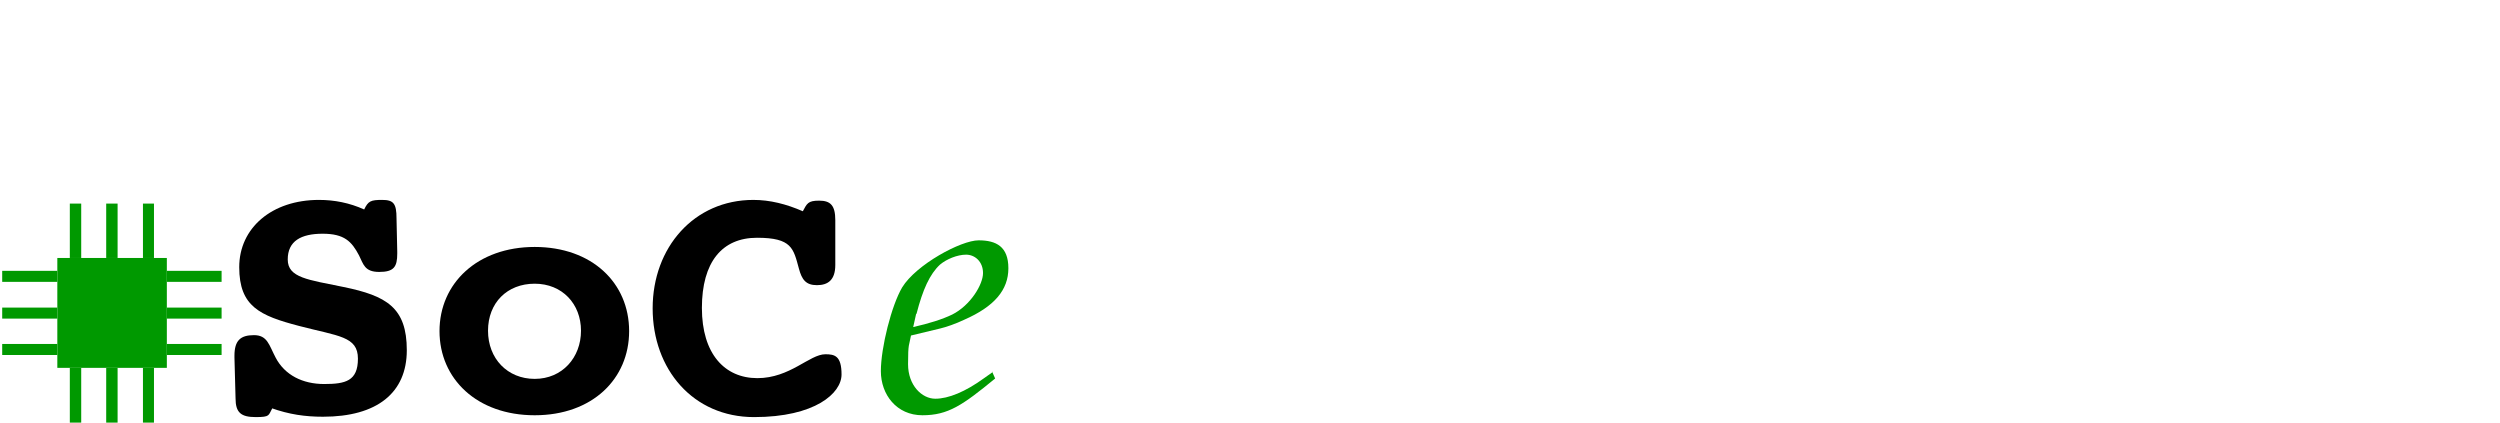 <?xml version="1.0" encoding="UTF-8"?>
<svg xmlns="http://www.w3.org/2000/svg" id="Ebene_1" data-name="Ebene 1" version="1.1" viewBox="0 0 680.3 115.2">
  <defs>
    <style>
      .cls-1 {
        fill: #000;
      }

      .cls-1, .cls-2 {
        stroke-width: 0px;
      }

      .cls-2 {
        fill: #090;
      }
    </style>
  </defs>
  <path class="cls-1" d="M73.7,111c5,1.8,9.4,2.4,14.2,2.4,14.7,0,22.8-6.5,22.8-18.1s-5.5-14.8-17.2-17.2c-9.7-2-15.2-2.5-15.2-7.5s3.6-7,9.5-7,7.9,2.1,9.9,5.9c1.2,2.4,1.5,4.5,5.5,4.5s4.9-1.4,4.9-5v-.5l-.2-9.1c0-4-.8-5-3.9-5s-3.8.3-4.9,2.6c-4-1.8-8.1-2.6-12.3-2.6-12.8,0-21.7,7.6-21.7,18.3s5.6,13.2,16.3,16c10.7,2.8,16,2.8,16,8.9s-3.4,6.9-9.2,6.9-10.7-2.4-13.2-7.2c-1.8-3.4-2.2-6.1-5.9-6.1s-5.3,1.5-5.3,5.6v.5l.3,11.1c0,3.9,1.5,5.1,5.5,5.1s3.4-.5,4.5-2.4"></path>
  <path class="cls-1" d="M171.2,90.1c0-13.1-10.1-22.9-25.7-22.9s-25.9,9.9-25.9,22.9,10.2,22.9,25.9,22.9,25.7-9.9,25.7-22.9M145.5,103.1c-7.4,0-12.7-5.5-12.7-13.1s5.2-12.8,12.7-12.8,12.6,5.5,12.6,12.8-5.1,13.1-12.6,13.1"></path>
  <path class="cls-1" d="M218.5,57.5c-4.6-2-9-3.1-13.5-3.1-16.1,0-27.4,12.9-27.4,29.5s11,29.6,27.6,29.6,23.8-6.5,23.8-11.6-1.9-5.5-4.4-5.5c-4.3,0-9.6,6.5-18.5,6.5s-15.1-6.6-15.1-19.1,5.5-19.1,15-19.1,9.9,2.9,11.4,8.4c.8,3,1.9,4.5,4.9,4.5s5-1.4,5-5.5v-12.2c0-4-1.3-5.3-4.4-5.3s-3.3.8-4.5,3"></path>
  <path class="cls-2" d="M270.2,101.2l-2.4,1.7c-5.1,3.7-9.7,5.6-13.3,5.6s-7.4-3.6-7.4-9.4.3-5,.8-7.8l7.9-1.9c1.7-.4,4.3-1.3,6.6-2.4,8.2-3.6,12-8.1,12-14s-3.3-7.6-8.1-7.6-17,6.6-20.8,12.8c-2.9,4.9-5.8,16.4-5.8,22.8s4.3,12,11.3,12,10.9-2.7,19.8-10l-.8-1.8M249.4,85.4c1.7-6.6,3.6-10.8,6.4-13.4,1.8-1.5,4.7-2.7,7.1-2.7s4.6,1.9,4.6,5-3.4,8.8-8.4,11.3c-2.7,1.3-6.2,2.4-10.6,3.4l.8-3.6"></path>
  <polygon class="cls-2" points="15.6 70.2 45.4 70.2 45.4 100.1 15.6 100.1 15.6 70.2 15.6 70.2"></polygon>
  <polygon class="cls-2" points="19 55.4 22.1 55.4 22.1 70.2 19 70.2 19 55.4 19 55.4"></polygon>
  <polygon class="cls-2" points="38.9 55.4 41.9 55.4 41.9 70.2 38.9 70.2 38.9 55.4 38.9 55.4"></polygon>
  <polygon class="cls-2" points="28.9 55.4 32 55.4 32 70.2 28.9 70.2 28.9 55.4 28.9 55.4"></polygon>
  <polygon class="cls-2" points="19 100.1 22.1 100.1 22.1 115 19 115 19 100.1 19 100.1"></polygon>
  <polygon class="cls-2" points="28.9 100.1 32 100.1 32 115 28.9 115 28.9 100.1 28.9 100.1"></polygon>
  <polygon class="cls-2" points="38.9 100.1 41.9 100.1 41.9 115 38.9 115 38.9 100.1 38.9 100.1"></polygon>
  <polygon class="cls-2" points="60.3 93.6 60.3 96.6 45.4 96.6 45.4 93.6 60.3 93.6 60.3 93.6"></polygon>
  <polygon class="cls-2" points="60.3 83.7 60.3 86.7 45.4 86.7 45.4 83.7 60.3 83.7 60.3 83.7"></polygon>
  <polygon class="cls-2" points="60.3 73.7 60.3 76.7 45.4 76.7 45.4 73.7 60.3 73.7 60.3 73.7"></polygon>
  <polygon class="cls-2" points=".6 86.7 .6 83.7 15.6 83.7 15.6 86.7 .6 86.7 .6 86.7"></polygon>
  <polygon class="cls-2" points=".6 96.6 .6 93.6 15.6 93.6 15.6 96.6 .6 96.6 .6 96.6"></polygon>
  <polygon class="cls-2" points=".6 76.7 .6 73.7 15.6 73.7 15.6 76.7 .6 76.7 .6 76.7"></polygon>
</svg>

